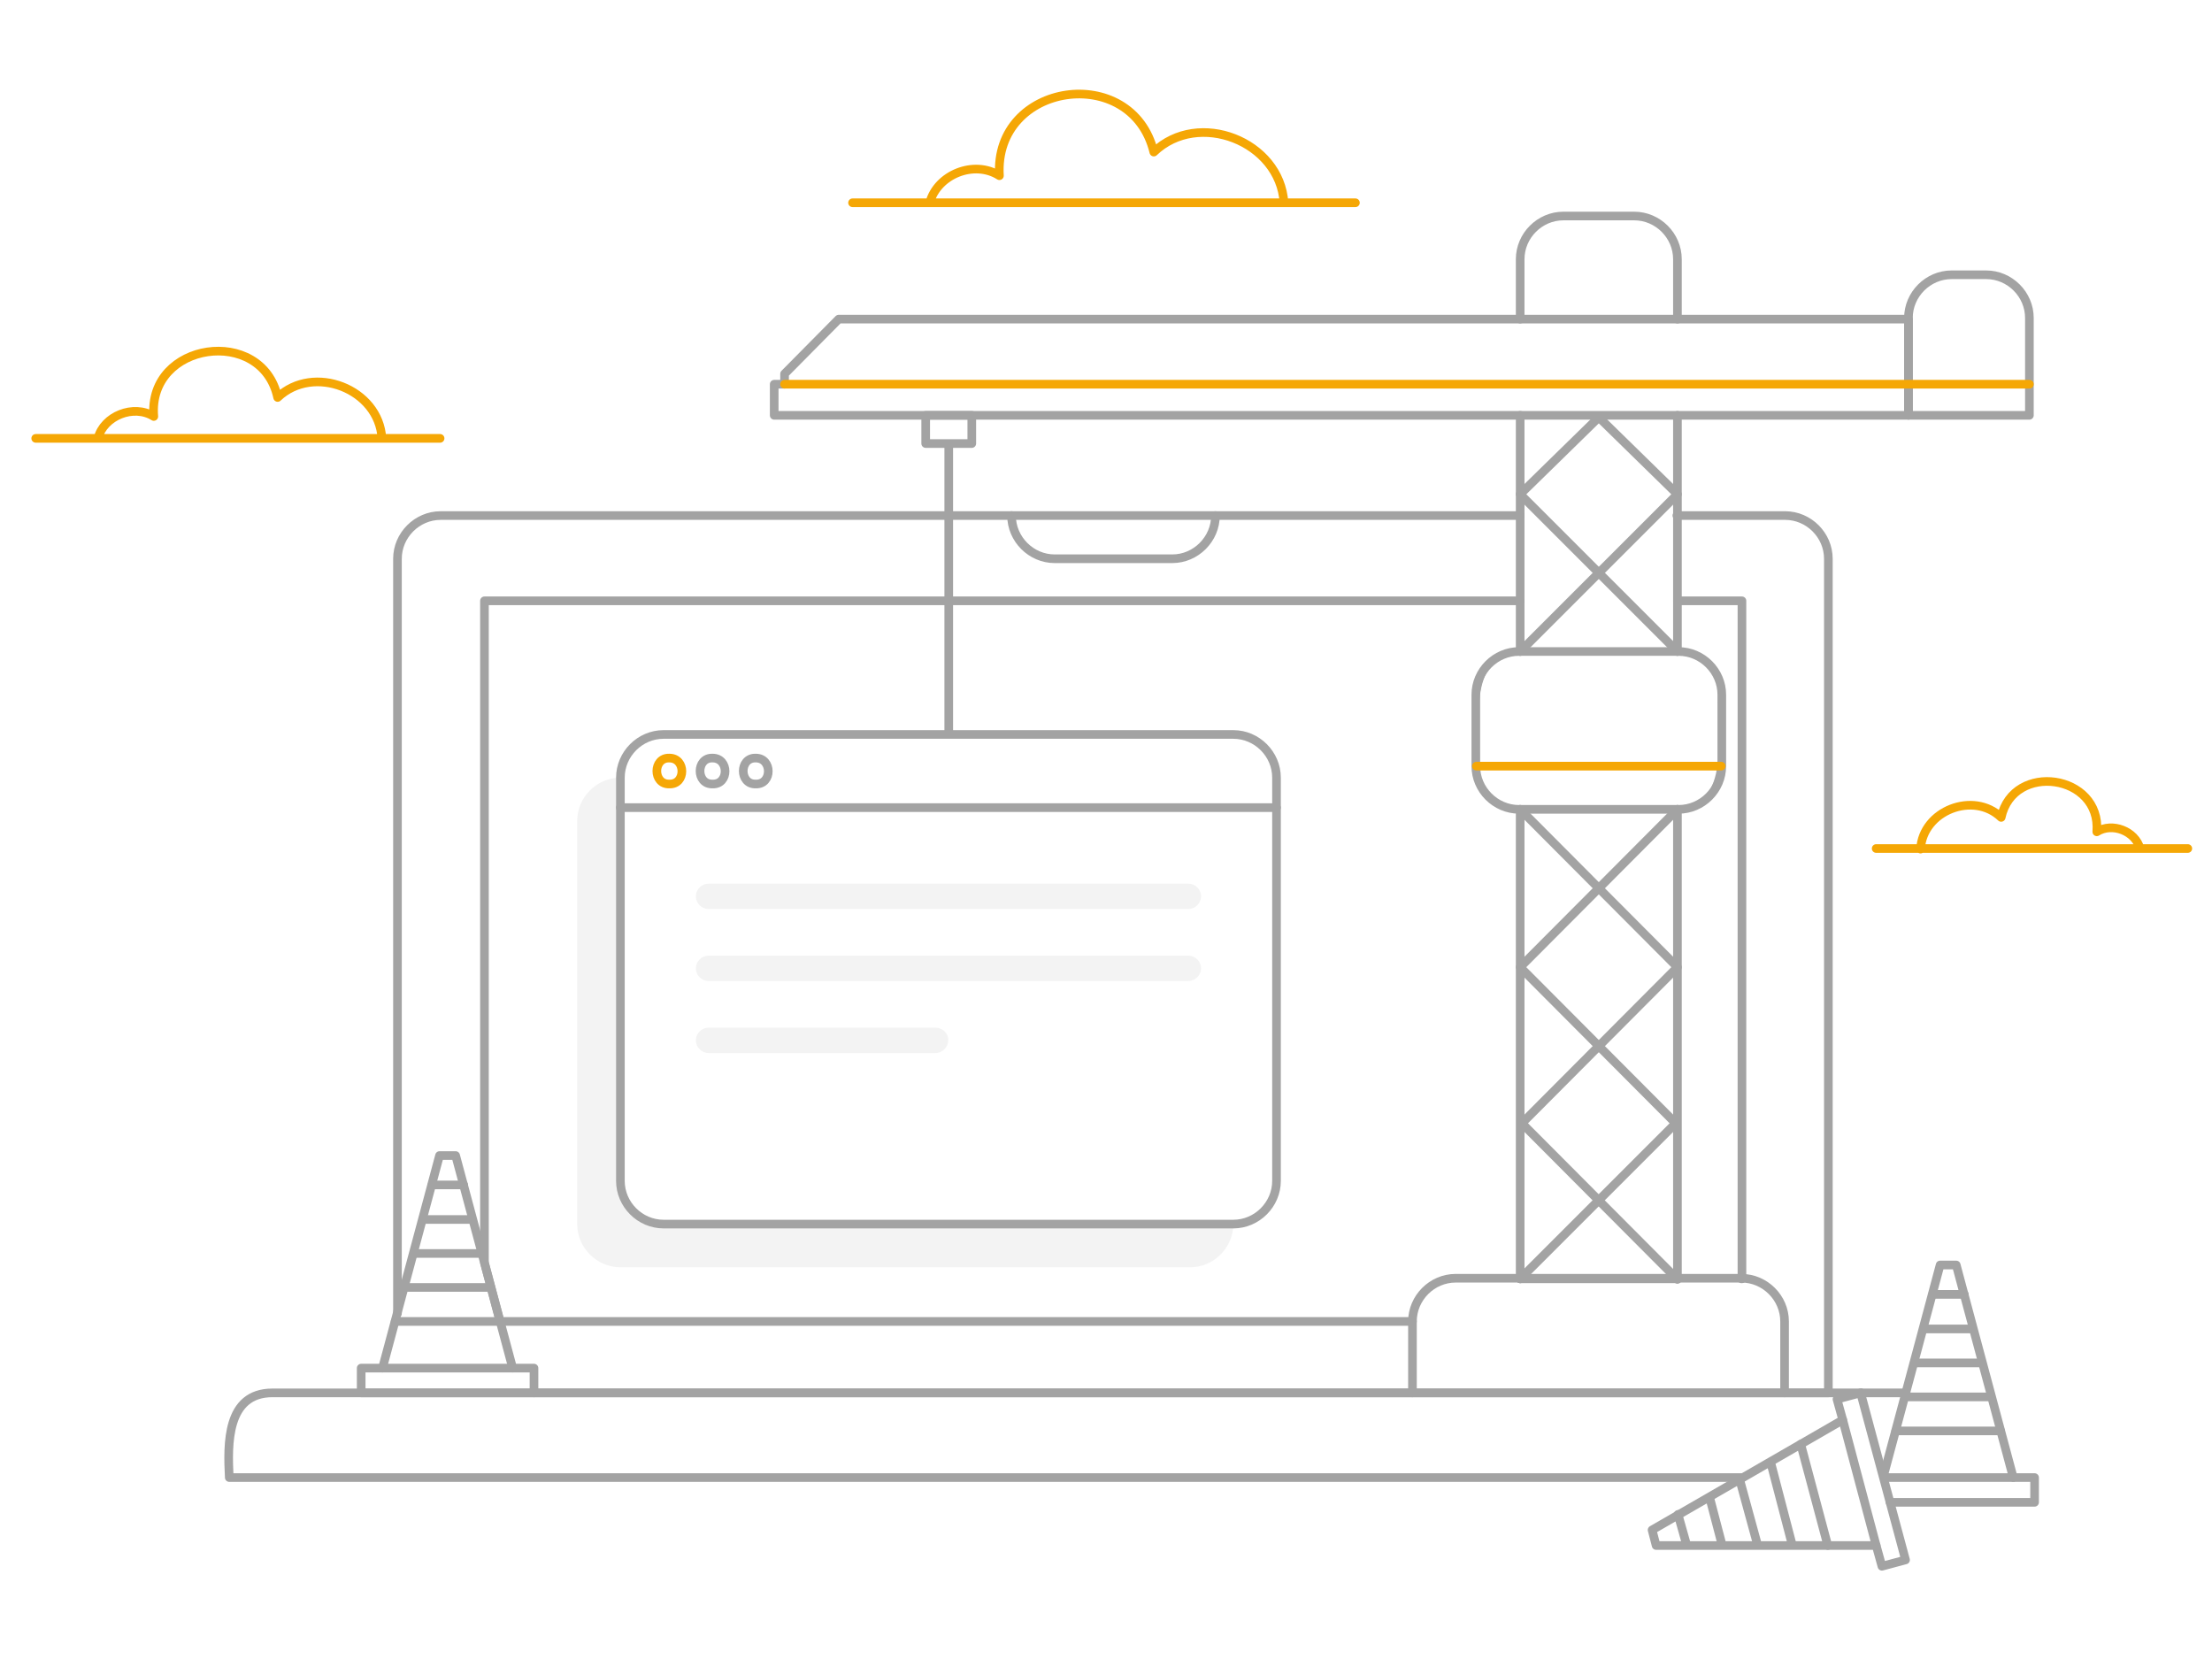 <?xml version="1.0" encoding="utf-8"?>
<!-- Generator: Adobe Illustrator 26.2.1, SVG Export Plug-In . SVG Version: 6.00 Build 0)  -->
<svg version="1.1" id="Layer_1" xmlns:xodm="http://www.corel.com/coreldraw/odm/2003"
	 xmlns="http://www.w3.org/2000/svg" xmlns:xlink="http://www.w3.org/1999/xlink" x="0px" y="0px" width="384px" height="288px"
	 viewBox="0 0 384 288" enable-background="new 0 0 384 288" xml:space="preserve">
<g>
	<g>
		
			<line fill="none" stroke="#A3A3A3" stroke-width="1.5" stroke-linecap="round" stroke-linejoin="round" stroke-miterlimit="2.613" x1="80.5" y1="205.7" x2="75" y2="205.7"/>
		
			<line fill="none" stroke="#A3A3A3" stroke-width="1.5" stroke-linecap="round" stroke-linejoin="round" stroke-miterlimit="2.613" x1="73.6" y1="211.7" x2="81.9" y2="211.7"/>
		
			<line fill="none" stroke="#A3A3A3" stroke-width="1.5" stroke-linecap="round" stroke-linejoin="round" stroke-miterlimit="2.613" x1="70.8" y1="223.5" x2="84.6" y2="223.5"/>
		
			<line fill="none" stroke="#A3A3A3" stroke-width="1.5" stroke-linecap="round" stroke-linejoin="round" stroke-miterlimit="2.613" x1="83.2" y1="217.6" x2="72.2" y2="217.6"/>
		
			<line fill="none" stroke="#A3A3A3" stroke-width="1.5" stroke-linecap="round" stroke-linejoin="round" stroke-miterlimit="2.613" x1="68.6" y1="229.4" x2="86.8" y2="229.4"/>
	</g>
	
		<line fill="none" stroke="#A3A3A3" stroke-width="1.5" stroke-linecap="round" stroke-linejoin="round" stroke-miterlimit="2.613" x1="291.3" y1="262.9" x2="292.8" y2="268.2"/>
	
		<line fill="none" stroke="#A3A3A3" stroke-width="1.5" stroke-linecap="round" stroke-linejoin="round" stroke-miterlimit="2.613" x1="298.9" y1="268" x2="296.8" y2="260"/>
	
		<line fill="none" stroke="#A3A3A3" stroke-width="1.5" stroke-linecap="round" stroke-linejoin="round" stroke-miterlimit="2.613" x1="311" y1="267.7" x2="307.5" y2="254.3"/>
	
		<line fill="none" stroke="#A3A3A3" stroke-width="1.5" stroke-linecap="round" stroke-linejoin="round" stroke-miterlimit="2.613" x1="302.1" y1="257.2" x2="305" y2="267.8"/>
	
		<line fill="none" stroke="#A3A3A3" stroke-width="1.5" stroke-linecap="round" stroke-linejoin="round" stroke-miterlimit="2.613" x1="317.3" y1="268.3" x2="312.6" y2="250.7"/>
	
		<line fill="none" stroke="#A3A3A3" stroke-width="1.5" stroke-linecap="round" stroke-linejoin="round" stroke-miterlimit="2.613" x1="341" y1="224.7" x2="335.5" y2="224.7"/>
	
		<line fill="none" stroke="#A3A3A3" stroke-width="1.5" stroke-linecap="round" stroke-linejoin="round" stroke-miterlimit="2.613" x1="334.1" y1="230.7" x2="342.4" y2="230.7"/>
	
		<line fill="none" stroke="#A3A3A3" stroke-width="1.5" stroke-linecap="round" stroke-linejoin="round" stroke-miterlimit="2.613" x1="331.3" y1="242.5" x2="345.1" y2="242.5"/>
	
		<line fill="none" stroke="#A3A3A3" stroke-width="1.5" stroke-linecap="round" stroke-linejoin="round" stroke-miterlimit="2.613" x1="343.7" y1="236.6" x2="332.7" y2="236.6"/>
	
		<line fill="none" stroke="#A3A3A3" stroke-width="1.5" stroke-linecap="round" stroke-linejoin="round" stroke-miterlimit="2.613" x1="329.1" y1="248.4" x2="347.3" y2="248.4"/>
</g>
<path opacity="5.000000e-02" fill-rule="evenodd" clip-rule="evenodd" enable-background="new    " d="M115.2,212.5
	c-4.1,0-7.5-3.4-7.5-7.5v-70c-4.1,0-7.5,3.4-7.5,7.5v70c0,4.1,3.4,7.5,7.5,7.5h98.9c4.1,0,7.5-3.4,7.5-7.5H115.2z"/>
<path fill="none" stroke="#A3A3A3" stroke-width="1.5" stroke-linecap="round" stroke-linejoin="round" stroke-miterlimit="2.613" d="
	M277.7,72.3l-13.8,13.5l27.3,27.3 M263.9,140.5l27.3,27.4l-27,27.1l27,27.1"/>
<path fill="none" stroke="#A3A3A3" stroke-width="1.5" stroke-linecap="round" stroke-linejoin="round" stroke-miterlimit="2.613" d="
	M277.4,72.3l13.8,13.5l-27.3,27.3 M291.2,140.5l-27.3,27.4l27,27.1l-27,27"/>
<path fill="none" stroke="#A3A3A3" stroke-width="1.5" stroke-linecap="round" stroke-linejoin="round" stroke-miterlimit="2.613" d="
	M309.8,241.8v-12.4c0-4.1-3.4-7.5-7.5-7.5h-24.8h-24.8c-4.1,0-7.5,3.4-7.5,7.5v12.4"/>
<rect x="160.7" y="72.1" fill="none" stroke="#A3A3A3" stroke-width="1.5" stroke-linecap="round" stroke-linejoin="round" stroke-miterlimit="2.613" width="8" height="4.9"/>
<path fill="none" stroke="#F5A705" stroke-width="1.5" stroke-linecap="round" stroke-linejoin="round" stroke-miterlimit="2.613" d="
	M17,76.1c1-3.9,6.2-6,9.7-3.8c-1.1-13,18.8-15.8,21.5-3.3c6.2-5.9,17.6-1.5,18.1,7.1 M76.4,76.1H6.2"/>
<path fill="none" stroke="#F5A705" stroke-width="1.5" stroke-linecap="round" stroke-linejoin="round" stroke-miterlimit="2.613" d="
	M161.4,35.2c1.3-4.9,7.7-7.5,12.1-4.7c-1-16.3,23-19.7,26.8-4.1c7.7-7.4,21.9-1.9,22.6,8.8 M235.3,35.2H148"/>
<path fill="none" stroke="#F5A705" stroke-width="1.5" stroke-linecap="round" stroke-linejoin="round" stroke-miterlimit="2.613" d="
	M371.5,147.3c-0.8-3-4.8-4.6-7.5-2.9c0.8-10-14.5-12.2-16.6-2.5c-4.8-4.6-13.6-1.2-14,5.5 M325.7,147.3h54.1"/>
<line fill="none" stroke="#A3A3A3" stroke-width="1.5" stroke-miterlimit="2.613" x1="164.7" y1="77.1" x2="164.7" y2="127.5"/>
<path fill="none" stroke="#A3A3A3" stroke-width="1.5" stroke-linecap="round" stroke-linejoin="round" stroke-miterlimit="2.613" d="
	M175.6,89.5c0,4.1,3.4,7.5,7.5,7.5h20.4c4.1,0,7.5-3.4,7.5-7.5"/>
<path fill="none" stroke="#A3A3A3" stroke-width="1.5" stroke-linecap="round" stroke-linejoin="round" stroke-miterlimit="2.613" d="
	M323.1,241.8c-61,0-275.8,0-275.8,0c-8,0-7.8,8.9-7.5,14.7h262.7"/>
<path fill="none" stroke="#A3A3A3" stroke-width="1.5" stroke-linecap="round" stroke-linejoin="round" stroke-miterlimit="2.613" d="
	M214.1,127.5h-98.9c-4.1,0-7.5,3.4-7.5,7.5v70c0,4.1,3.4,7.5,7.5,7.5h98.9c4.1,0,7.5-3.4,7.5-7.5v-70
	C221.6,130.9,218.2,127.5,214.1,127.5z"/>
<line fill="none" stroke="#A3A3A3" stroke-width="1.5" stroke-linecap="round" stroke-linejoin="round" stroke-miterlimit="2.613" x1="107.7" y1="140.2" x2="221.6" y2="140.2"/>
<path fill="none" stroke="#F5A705" stroke-width="1.5" stroke-linecap="round" stroke-linejoin="round" stroke-miterlimit="2.613" d="
	M116.2,131.6c2.9,0,2.9,4.6,0,4.5C113.3,136.2,113.3,131.5,116.2,131.6z"/>
<path fill="none" stroke="#A3A3A3" stroke-width="1.5" stroke-miterlimit="2.613" d="M123.7,131.6c2.9,0,2.9,4.6,0,4.5
	C120.8,136.2,120.8,131.5,123.7,131.6z"/>
<path fill="none" stroke="#A3A3A3" stroke-width="1.5" stroke-miterlimit="2.613" d="M131.2,131.6c2.9,0,2.9,4.6,0,4.5
	C128.3,136.2,128.3,131.5,131.2,131.6z"/>
<polygon fill="none" stroke="#A3A3A3" stroke-width="1.5" stroke-linecap="round" stroke-linejoin="round" stroke-miterlimit="2.613" points="
	331.3,72.1 331.3,55.4 145.6,55.4 136.2,64.9 136.2,66.7 134.4,66.7 134.4,72.1 "/>
<path fill="none" stroke="#A3A3A3" stroke-miterlimit="10" d="M298.8,120.6c0-4.1-3.4-7.5-7.5-7.5h-27.5c-10.1,0-7.1,13.6-7.5,19.9
	c0,4.1,3.4,7.5,7.5,7.5h27.5C301.3,140.5,298.4,126.9,298.8,120.6z M256.3,133h42.4H256.3z"/>
<path fill="none" stroke="#A3A3A3" stroke-width="1.5" stroke-linecap="round" stroke-linejoin="round" stroke-miterlimit="2.613" d="
	M330.9,241.8c-2.2,0-4.8,0-7.8,0"/>
<path fill="none" stroke="#A3A3A3" stroke-width="1.5" stroke-linecap="round" stroke-linejoin="round" stroke-miterlimit="2.613" d="
	M92.7,241.8h217.1h7.6V97c0-4.1-3.4-7.5-7.5-7.5h-18.8"/>
<path fill="none" stroke="#A3A3A3" stroke-width="1.5" stroke-linecap="round" stroke-linejoin="round" stroke-miterlimit="2.613" d="
	M263.9,89.5H76.5c-4.1,0-7.5,3.4-7.5,7.5v131"/>
<line fill="none" stroke="#A3A3A3" stroke-width="1.5" stroke-linecap="round" stroke-linejoin="round" stroke-miterlimit="2.613" x1="291.2" y1="222" x2="263.9" y2="222"/>
<polyline fill="none" stroke="#A3A3A3" stroke-width="1.5" stroke-linecap="round" stroke-linejoin="round" stroke-miterlimit="2.613" points="
	302.3,222 302.4,222 302.4,104.3 291.2,104.3 "/>
<polyline fill="none" stroke="#A3A3A3" stroke-width="1.5" stroke-linecap="round" stroke-linejoin="round" stroke-miterlimit="2.613" points="
	263.9,104.3 84.1,104.3 84.1,219.2 86.8,229.4 245.2,229.4 "/>
<line fill="none" stroke="#A3A3A3" stroke-width="1.5" stroke-linecap="round" stroke-linejoin="round" stroke-miterlimit="2.613" x1="291.2" y1="222" x2="291.2" y2="140.5"/>
<line fill="none" stroke="#A3A3A3" stroke-width="1.5" stroke-linecap="round" stroke-linejoin="round" stroke-miterlimit="2.613" x1="263.9" y1="140.5" x2="263.9" y2="222"/>
<line fill="none" stroke="#A3A3A3" stroke-width="1.5" stroke-linecap="round" stroke-linejoin="round" stroke-miterlimit="2.613" x1="291.2" y1="113.1" x2="291.2" y2="72.1"/>
<line fill="none" stroke="#A3A3A3" stroke-width="1.5" stroke-linecap="round" stroke-linejoin="round" stroke-miterlimit="2.613" x1="263.9" y1="72.1" x2="263.9" y2="113.1"/>
<line fill="none" stroke="#A3A3A3" stroke-width="1.5" stroke-linecap="round" stroke-linejoin="round" stroke-miterlimit="2.613" x1="89" y1="237.5" x2="66.4" y2="237.5"/>
<polygon fill="none" stroke="#A3A3A3" stroke-width="1.5" stroke-linecap="round" stroke-linejoin="round" stroke-miterlimit="2.613" points="
	89,237.5 89,237.5 79.1,200.6 76.3,200.6 66.4,237.5 62.7,237.5 62.7,241.8 92.7,241.8 92.7,237.5 "/>
<line fill="none" stroke="#A3A3A3" stroke-width="1.5" stroke-linecap="round" stroke-linejoin="round" stroke-miterlimit="2.613" x1="319.9" y1="246.5" x2="325.7" y2="268.3"/>
<polygon fill="none" stroke="#A3A3A3" stroke-width="1.5" stroke-linecap="round" stroke-linejoin="round" stroke-miterlimit="2.613" points="
	319.9,246.5 319.9,246.5 286.8,265.6 287.5,268.3 325.7,268.3 326.7,271.9 330.8,270.8 323,241.8 318.9,242.9 "/>
<line fill="none" stroke="#A3A3A3" stroke-width="1.5" stroke-linecap="round" stroke-linejoin="round" stroke-miterlimit="2.613" x1="349.5" y1="256.5" x2="327.3" y2="256.5"/>
<polyline fill="none" stroke="#A3A3A3" stroke-width="1.5" stroke-linecap="round" stroke-linejoin="round" stroke-miterlimit="2.613" points="
	328.1,260.8 353.2,260.8 353.2,256.5 349.5,256.5 339.6,219.6 336.8,219.6 327,256.1 "/>
<g>
	<path opacity="5.000000e-02" enable-background="new    " d="M206.3,153.4H123c-1.2,0-2.2,1-2.2,2.2l0,0c0,1.2,1,2.2,2.2,2.2h83.3
		c1.2,0,2.2-1,2.2-2.2l0,0C208.5,154.4,207.5,153.4,206.3,153.4z"/>
	<path opacity="5.000000e-02" enable-background="new    " d="M206.3,165.9H123c-1.2,0-2.2,1-2.2,2.2s1,2.2,2.2,2.2h83.3
		c1.2,0,2.2-1,2.2-2.2S207.5,165.9,206.3,165.9z"/>
	<path opacity="5.000000e-02" enable-background="new    " d="M162.4,178.4H123c-1.2,0-2.2,1-2.2,2.2s1,2.2,2.2,2.2h39.4
		c1.2,0,2.2-1,2.2-2.2C164.7,179.4,163.6,178.4,162.4,178.4z"/>
</g>
<path fill="none" stroke="#A3A3A3" stroke-width="1.5" stroke-linecap="round" stroke-linejoin="round" stroke-miterlimit="2.613" d="
	M291.2,55.4V45c0-4.1-3.4-7.5-7.5-7.5h-12.3c-4.1,0-7.5,3.4-7.5,7.5v10.4"/>
<path fill="none" stroke="#A3A3A3" stroke-width="1.5" stroke-linecap="round" stroke-linejoin="round" stroke-miterlimit="2.613" d="
	M344.8,47.7h-6c-4.1,0-7.5,3.4-7.5,7.5v16.9h21V55.2C352.3,51.1,348.9,47.7,344.8,47.7z"/>
<path fill="none" stroke="#A3A3A3" stroke-width="1.5" stroke-linecap="round" stroke-linejoin="round" stroke-miterlimit="2.613" d="
	M291.4,140.5h-27.7c-4.1,0-7.5-3.4-7.5-7.5v-12.4c0-4.1,3.4-7.5,7.5-7.5h27.7c4.1,0,7.5,3.4,7.5,7.5V133
	C298.9,137.1,295.5,140.5,291.4,140.5z"/>
<line fill="none" stroke="#F5A705" stroke-width="1.5" stroke-linecap="round" stroke-linejoin="round" stroke-miterlimit="2.613" x1="256.3" y1="133" x2="298.8" y2="133"/>
<line fill="none" stroke="#F5A705" stroke-width="1.5" stroke-linecap="round" stroke-linejoin="round" stroke-miterlimit="2.613" x1="136.2" y1="66.7" x2="352.3" y2="66.7"/>
</svg>
